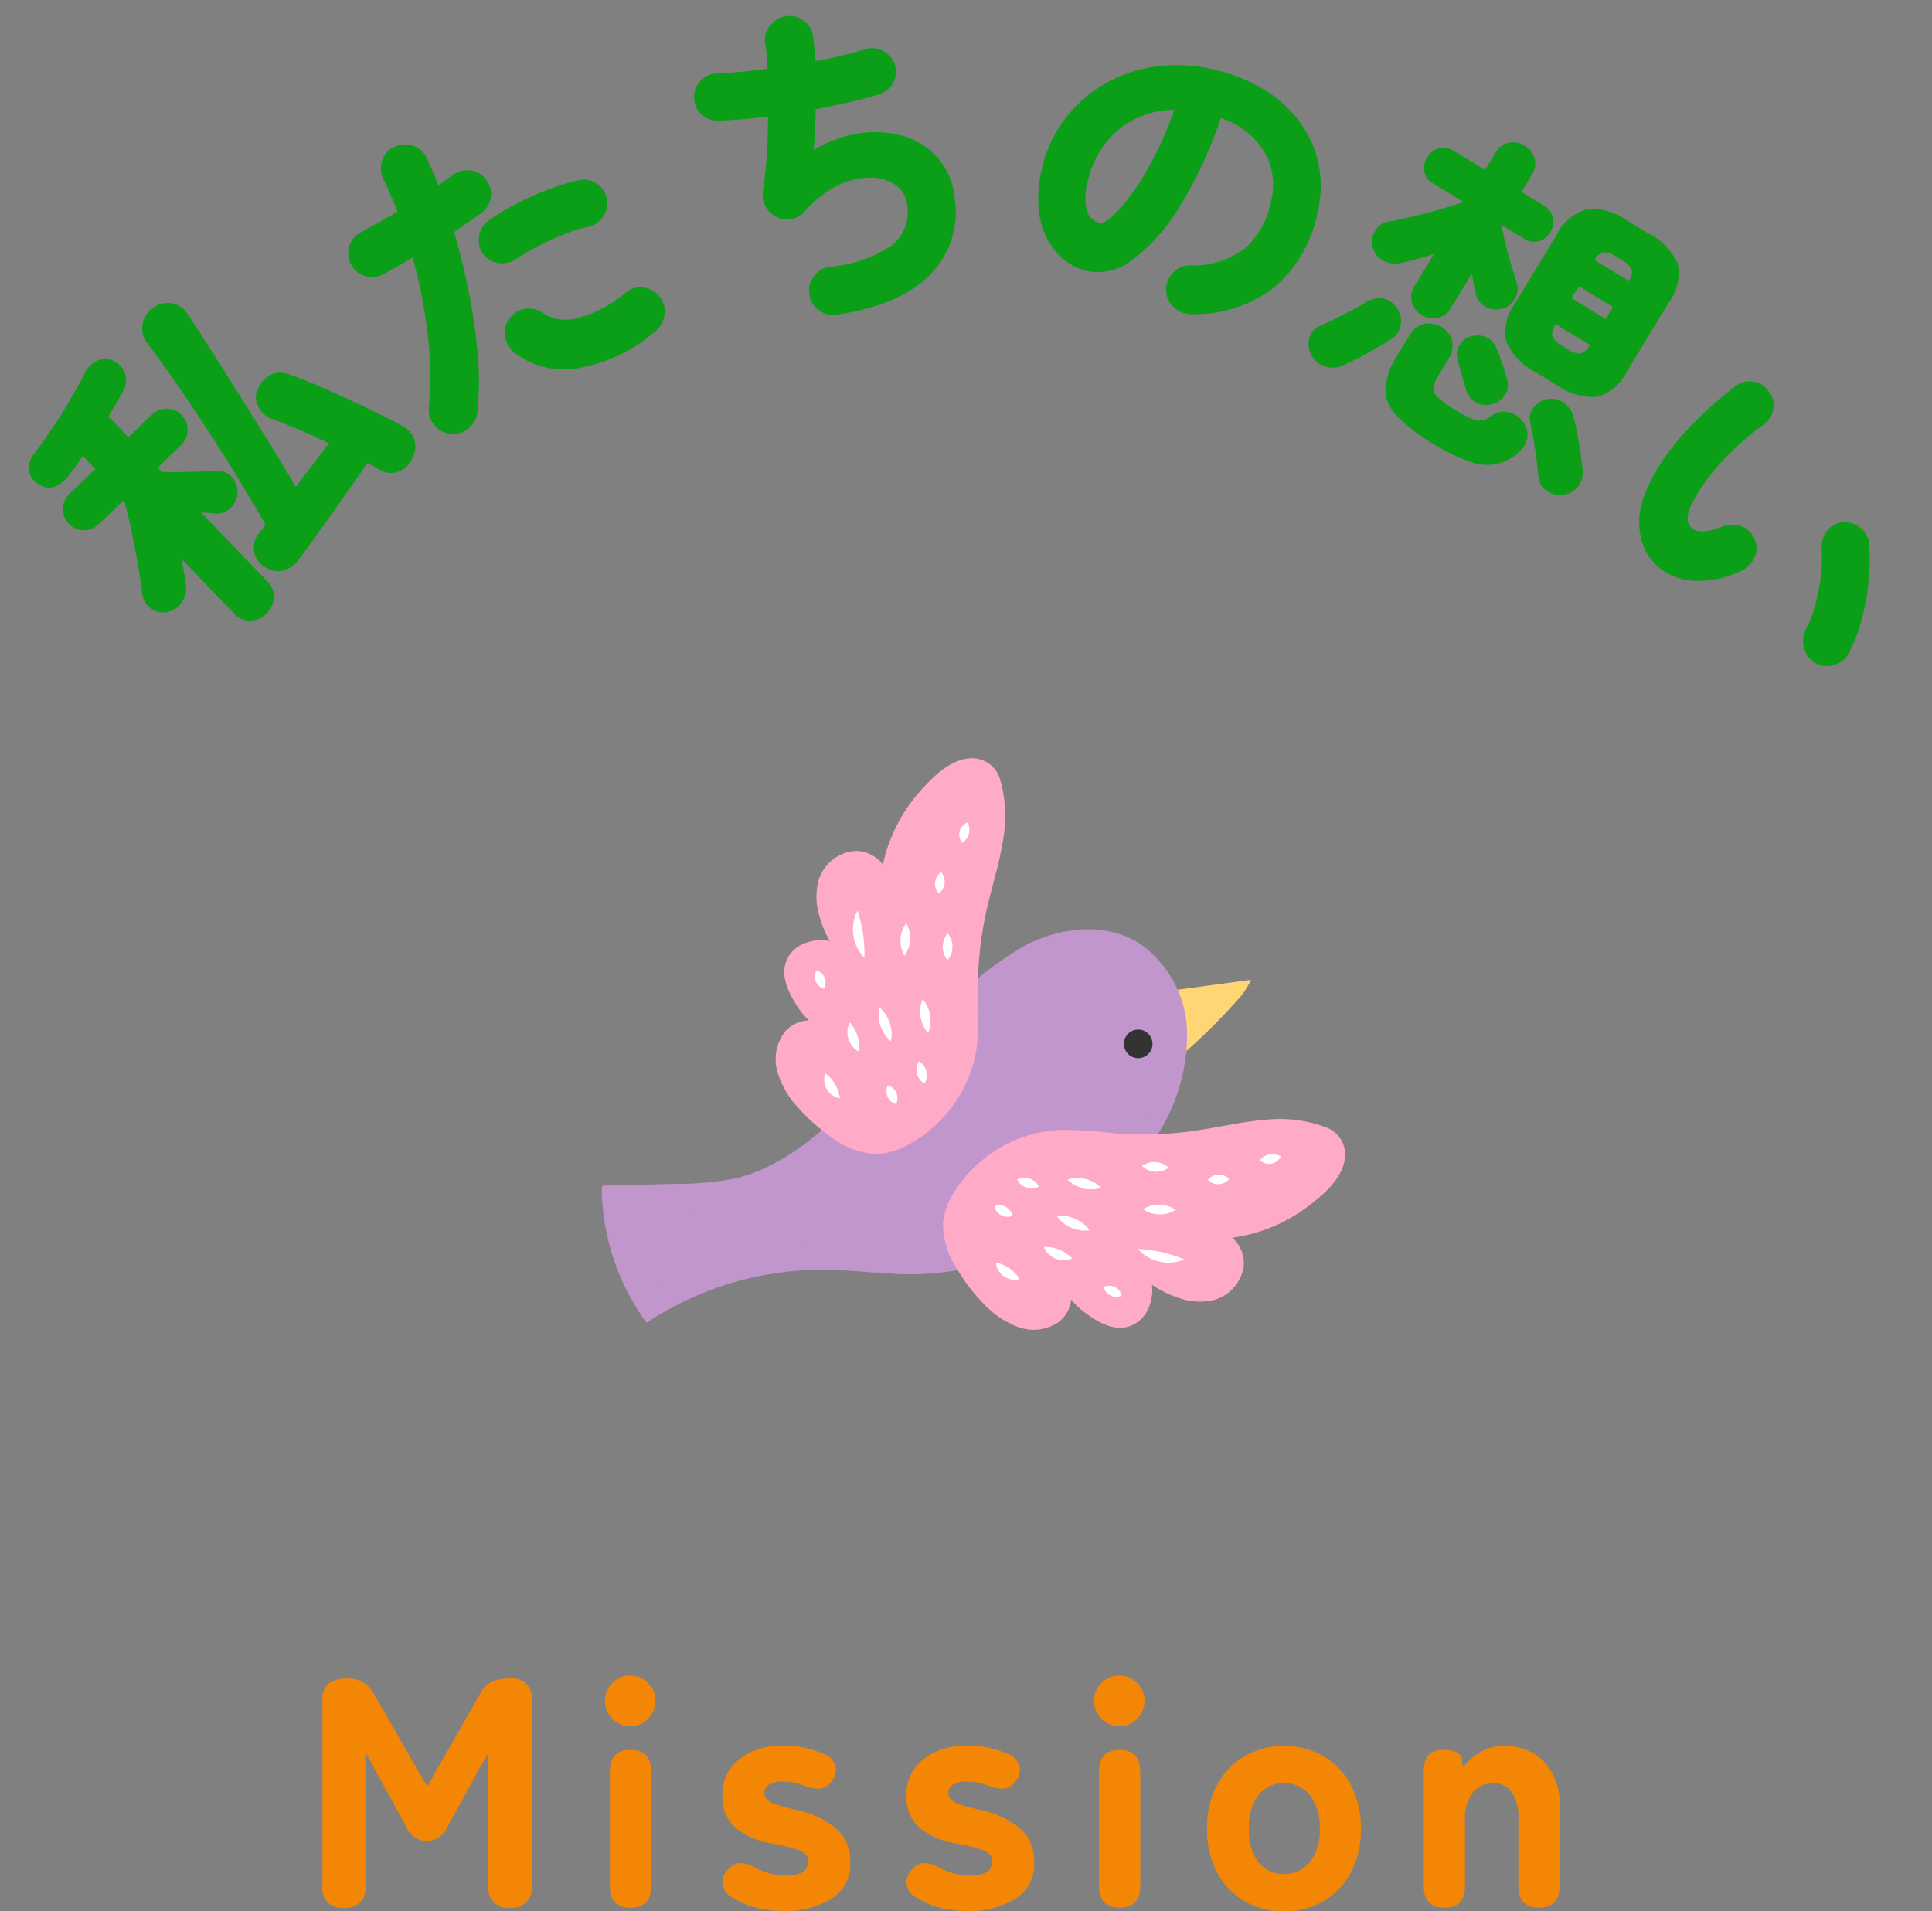 <svg xmlns="http://www.w3.org/2000/svg" xmlns:xlink="http://www.w3.org/1999/xlink" height="163.481" viewBox="0 0 165.24 163.481" width="165.24"><rect x="0" y="0" width="165.24" height="163.481" fill="#808080" stroke="none"/><clipPath id="a"><path d="m0 0h54.13v56.063h-54.13z"></path></clipPath><clipPath id="b"><path d="m0 0h31.738v43.441h-31.738z"></path></clipPath><clipPath id="c"><path d="m0 0h9.158v7.713h-9.158z"></path></clipPath><clipPath id="d"><path d="m0 0h12.825v26.009h-12.825z"></path></clipPath><clipPath id="e"><path d="m0 0h19.092v20.731h-19.092z"></path></clipPath><g clip-path="url(#a)" transform="matrix(.866 .5 -.5 .866 75.404 60.006)"><g clip-path="url(#a)"><path d="m0 5.347 6.916-5.347a6.408 6.408 0 0 1 -.176 2.268 50.183 50.183 0 0 1 -2.04 7.132z" fill="#ffd674" transform="translate(32.34 4.819)"></path><path d="m29.657.019a7.333 7.333 0 0 0 -.9-.01c-3.157.16-5.931 2.319-7.657 4.966a30.207 30.207 0 0 0 -3.385 8.8l-2.36 8.787c-1.184 4.411-2.511 9.066-5.854 12.178a24.558 24.558 0 0 1 -4.031 2.848l-5.47 3.344a7.7 7.7 0 0 0 .791 1.31 19.757 19.757 0 0 0 8.371 6.933 27.244 27.244 0 0 1 10.92-11.539c2.206-1.246 4.579-2.177 6.767-3.456a24.938 24.938 0 0 0 12.113-20.927 15.774 15.774 0 0 0 -2.338-8.936 9.527 9.527 0 0 0 -6.967-4.3" fill="#c196cd" transform="translate(0 6.888)"></path><g clip-path="url(#b)" opacity=".2" transform="translate(7.224 12.622)"><path d="m30.213 0a31.563 31.563 0 0 1 -.838 11.608 27.888 27.888 0 0 1 -3.492 6.962c-2.331 3.543-5.152 6.886-8.837 8.986-3 1.712-6.5 2.55-9.26 4.631a22.29 22.29 0 0 0 -4.894 5.685q-1.508 2.272-2.892 4.622a15.757 15.757 0 0 0 1.938.947 27.243 27.243 0 0 1 10.919-11.541c2.206-1.246 4.58-2.177 6.767-3.456a24.939 24.939 0 0 0 12.114-20.925 16.9 16.9 0 0 0 -1.525-7.519" fill="#c196cd"></path></g><g clip-path="url(#c)" fill="#c196cd" opacity=".5" transform="translate(2.438 44.97)"><path d="m6.273 0a14.063 14.063 0 0 1 -6.273 4.387 23.644 23.644 0 0 1 6.273-4.387"></path><path d="m4.769 0a9.781 9.781 0 0 1 -4.769 4.477 19.293 19.293 0 0 1 4.769-4.477" transform="translate(2.798 1.367)"></path><path d="m3.72 0a10.645 10.645 0 0 1 -3.72 4.615 10.639 10.639 0 0 1 3.72-4.615" transform="translate(5.438 3.098)"></path></g><path d="m1.35.007a1.223 1.223 0 1 0 1.09 1.343 1.224 1.224 0 0 0 -1.09-1.343" fill="#333" transform="translate(32.423 13.162)"></path><path d="m12.869 7.654c-.253-.892-.526-1.777-.864-2.64a11.289 11.289 0 0 0 -2.843-4.362 2.5 2.5 0 0 0 -2.9-.335c-1.341.774-1.986 2.483-2.323 4.046a13.866 13.866 0 0 0 .232 7.657 2.955 2.955 0 0 0 -2.6.156 3.539 3.539 0 0 0 -1.471 3.824 5.438 5.438 0 0 0 1.388 2.361 8.687 8.687 0 0 0 2.033 1.6 3.78 3.78 0 0 0 -1.941 1.461 2.741 2.741 0 0 0 -.443 1.2c-.181 1.637 1.141 2.678 2.432 3.387a7.088 7.088 0 0 0 1.79.73 2.775 2.775 0 0 0 -1.282 1.813 3.845 3.845 0 0 0 1.119 3.3 7.755 7.755 0 0 0 3.228 1.842 15.3 15.3 0 0 0 3.644.724 6.864 6.864 0 0 0 3.986-.656 6.046 6.046 0 0 0 1.964-2.044 11.407 11.407 0 0 0 .9-10.244 35.356 35.356 0 0 0 -2.355-4.244 30.79 30.79 0 0 1 -2.729-6.174c-.355-1.124-.646-2.268-.968-3.4" fill="#ffaac7" transform="translate(2.89)"></path><g clip-path="url(#d)" fill="#fff" transform="translate(6.68 5.274)"><path d="m.259 0a1.349 1.349 0 0 1 .474 1.738 1.093 1.093 0 0 1 -.474-1.738" transform="translate(4.605)"></path><path d="m.113 0a1.234 1.234 0 0 1 .724 1.688 1.234 1.234 0 0 1 -.724-1.688" transform="translate(4.91 4.815)"></path><path d="m.028 0a1.774 1.774 0 0 1 1.124 1.98 1.774 1.774 0 0 1 -1.124-1.98" transform="translate(8.103 9.08)"></path><path d="m.016 0a2.54 2.54 0 0 1 1.255 2.487 2.54 2.54 0 0 1 -1.255-2.487" transform="translate(4.606 10.086)"></path><path d="m0 0a2.835 2.835 0 0 1 1.872 2.291 2.835 2.835 0 0 1 -1.872-2.291" transform="translate(9.077 15.012)"></path><path d="m0 0a11.705 11.705 0 0 1 2.532 3.206 3.507 3.507 0 0 1 -2.532-3.206" transform="translate(.476 11.244)"></path><path d="m0 0a3.259 3.259 0 0 1 1.948 1.767 1.843 1.843 0 0 1 -1.948-1.767" transform="translate(4.694 19.861)"></path><path d="m0 0a3.024 3.024 0 0 1 2.312 2.012 3.024 3.024 0 0 1 -2.312-2.012" transform="translate(6.225 17.479)"></path><path d="m0 .028a1.156 1.156 0 0 1 1.419 1.049 1.156 1.156 0 0 1 -1.419-1.049" transform="translate(10.187 22.858)"></path><path d="m0 0a1.374 1.374 0 0 1 1.366 1.407 1.375 1.375 0 0 1 -1.366-1.407" transform="translate(11.459 19.784)"></path><path d="m0 0a3.128 3.128 0 0 1 2.15 1.222 1.624 1.624 0 0 1 -2.15-1.222" transform="translate(5.05 24.68)"></path><path d="m0 .026a1.083 1.083 0 0 1 1.332 1.047 1.083 1.083 0 0 1 -1.332-1.047" transform="translate(0 17.4)"></path></g><path d="m17.849 3.7c.713-.593 1.438-1.169 2.2-1.69a11.294 11.294 0 0 1 4.814-1.989 2.5 2.5 0 0 1 2.581 1.361c.671 1.4.238 3.17-.367 4.651a13.868 13.868 0 0 1 -4.517 6.187 2.953 2.953 0 0 1 2.056 1.6 3.538 3.538 0 0 1 -.947 3.983 5.435 5.435 0 0 1 -2.479 1.164 8.7 8.7 0 0 1 -2.579.168 3.78 3.78 0 0 1 .776 2.3 2.742 2.742 0 0 1 -.311 1.24c-.778 1.46-2.458 1.576-3.922 1.428a7.078 7.078 0 0 1 -1.889-.409 2.776 2.776 0 0 1 .034 2.22 3.844 3.844 0 0 1 -2.789 2.086 7.753 7.753 0 0 1 -3.7-.3 15.326 15.326 0 0 1 -3.42-1.46 6.862 6.862 0 0 1 -2.918-2.793 6.041 6.041 0 0 1 -.466-2.8 11.405 11.405 0 0 1 5.041-8.963 35.269 35.269 0 0 1 4.341-2.168 30.811 30.811 0 0 0 5.74-3.553c.928-.726 1.814-1.506 2.721-2.26" fill="#ffaac7" transform="translate(26.348 12.5)"></path><g clip-path="url(#e)" fill="#fff" transform="translate(29.933 16.621)"><path d="m1.373 0a1.349 1.349 0 0 0 -1.373 1.166 1.093 1.093 0 0 0 1.373-1.166" transform="translate(17.712)"></path><path d="m1.551.044a1.234 1.234 0 0 0 -1.551.983 1.234 1.234 0 0 0 1.551-.983" transform="translate(14.682 3.839)"></path><path d="m2.046.051a1.774 1.774 0 0 0 -2.046.999 1.773 1.773 0 0 0 2.046-1" transform="translate(9.215 5.595)"></path><path d="m2.44.008a2.54 2.54 0 0 0 -2.44 1.343 2.54 2.54 0 0 0 2.44-1.343" transform="translate(11.146 8.451)"></path><path d="m2.839.1a2.835 2.835 0 0 0 -2.839.831 2.836 2.836 0 0 0 2.839-.831" transform="translate(4.289 9.909)"></path><path d="m3.9 0a11.7 11.7 0 0 0 -3.9 1.215 3.508 3.508 0 0 0 3.9-1.215" transform="translate(12.454 11.757)"></path><path d="m2.606.125a3.26 3.26 0 0 0 -2.606.357 1.843 1.843 0 0 0 2.606-.357" transform="translate(5.4 16.36)"></path><path d="m3.044.257a3.024 3.024 0 0 0 -3.044.354 3.024 3.024 0 0 0 3.044-.354" transform="translate(5.044 13.396)"></path><path d="m1.764.378a1.156 1.156 0 0 0 -1.764.064 1.156 1.156 0 0 0 1.764-.064" transform="translate(0 15.5)"></path><path d="m1.922.235a1.375 1.375 0 0 0 -1.922.389 1.375 1.375 0 0 0 1.922-.389" transform="translate(.545 12.364)"></path><path d="m2.464.368a3.128 3.128 0 0 0 -2.464-.207 1.624 1.624 0 0 0 2.464.207" transform="translate(2.524 19.892)"></path><path d="m1.691.354a1.083 1.083 0 0 0 -1.691.112 1.083 1.083 0 0 0 1.691-.112" transform="translate(11.563 16.773)"></path></g></g></g><g fill="#0b9f17"><path d="m7.728 2.38a1.966 1.966 0 0 1 -1.386-.532 1.853 1.853 0 0 1 -.574-1.428v-6.468l-.668 1.036q-.308.476-.588.84a2.112 2.112 0 0 1 -1.386.854 1.982 1.982 0 0 1 -1.5-.35 1.746 1.746 0 0 1 -.702-1.232 1.837 1.837 0 0 1 .392-1.372q.42-.532 1.008-1.386t1.232-1.834q.644-.98 1.218-1.932t.938-1.652h-3a1.754 1.754 0 0 1 -1.288-.532 1.722 1.722 0 0 1 -.524-1.26 1.754 1.754 0 0 1 .532-1.288 1.754 1.754 0 0 1 1.288-.532h3.048v-1.54q-.532.112-1.036.21t-.952.154a2.8 2.8 0 0 1 -1.58-.154 1.475 1.475 0 0 1 -.826-1.162 1.537 1.537 0 0 1 .266-1.4 1.9 1.9 0 0 1 1.246-.672q1.092-.168 2.534-.476t2.88-.714q1.442-.406 2.506-.77a2.118 2.118 0 0 1 1.568-.014 1.638 1.638 0 0 1 .98 1.05 1.825 1.825 0 0 1 -.1 1.386 1.862 1.862 0 0 1 -1.106.938q-.532.168-1.148.35t-1.288.35v2.464h2.772a1.754 1.754 0 0 1 1.288.532 1.754 1.754 0 0 1 .532 1.288 1.722 1.722 0 0 1 -.532 1.26 1.754 1.754 0 0 1 -1.288.532h-2.768v.532q.448.448 1.12 1.078t1.3 1.19q.63.56.938.84a1.623 1.623 0 0 1 .646 1.236 1.8 1.8 0 0 1 -.5 1.316 1.8 1.8 0 0 1 -1.316.616 1.7 1.7 0 0 1 -1.316-.5q-.14-.168-.364-.42t-.5-.56v8.168a1.831 1.831 0 0 1 -.588 1.428 2.016 2.016 0 0 1 -1.408.532zm18.256-.952a2.029 2.029 0 0 1 -1.68 0 1.77 1.77 0 0 1 -1.036-1.228l-.168-.564-.168-.56q-1.12.224-2.478.49t-2.754.534q-1.4.266-2.646.49t-2.146.362a2.2 2.2 0 0 1 -1.652-.294 2.025 2.025 0 0 1 -.868-1.414 1.929 1.929 0 0 1 .35-1.512 2.027 2.027 0 0 1 1.5-.784q.168-.028.35-.042t.378-.042q.364-1.428.784-3.248t.826-3.836q.406-2.016.77-4.032t.644-3.85q.28-1.834.448-3.234a2 2 0 0 1 .868-1.5 2.074 2.074 0 0 1 1.624-.35 2.057 2.057 0 0 1 1.4.826 2.024 2.024 0 0 1 .308 1.666q-.308 1.736-.756 3.948t-.938 4.564q-.49 2.352-.966 4.55t-.898 3.932q1.2-.2 2.394-.378t2.226-.35q-.5-1.372-1.05-2.66t-1.022-2.24a2.062 2.062 0 0 1 -.084-1.6 1.679 1.679 0 0 1 1.064-1.092 2.448 2.448 0 0 1 1.582-.08 1.841 1.841 0 0 1 1.134 1.036q.476.924 1.022 2.2t1.092 2.674q.546 1.4 1.022 2.7t.784 2.29a2.013 2.013 0 0 1 -.028 1.578 2.088 2.088 0 0 1 -1.232 1.05z" transform="matrix(.721 -.693 .693 .721 15.548 56.151)"></path><path d="m3.78 1.288a2.013 2.013 0 0 1 -.966-1.288 1.968 1.968 0 0 1 .238-1.568 29.8 29.8 0 0 0 2.548-5.712 41.419 41.419 0 0 0 1.6-6.468q-.756.084-1.47.14t-1.358.084a2 2 0 0 1 -1.5-.49 1.962 1.962 0 0 1 -.686-1.414 1.95 1.95 0 0 1 .518-1.5 1.959 1.959 0 0 1 1.442-.658q.868-.056 1.778-.126t1.776-.152q.084-1.568.084-2.94a2.152 2.152 0 0 1 .516-1.512 1.851 1.851 0 0 1 1.414-.672 2.092 2.092 0 0 1 1.512.546 1.968 1.968 0 0 1 .672 1.47q0 1.148-.084 2.548.756-.14 1.428-.252a2.011 2.011 0 0 1 1.568.252 1.886 1.886 0 0 1 .9 1.288 1.922 1.922 0 0 1 -.28 1.568 2.009 2.009 0 0 1 -1.316.868q-.588.112-1.288.224t-1.484.252q-.392 2.6-1.064 5.306a48.2 48.2 0 0 1 -1.584 5.152 24.875 24.875 0 0 1 -2.058 4.326 2.089 2.089 0 0 1 -1.288.952 1.927 1.927 0 0 1 -1.568-.224zm19.544-.532a13.6 13.6 0 0 1 -7.406.028 6.946 6.946 0 0 1 -4.27-3.472 2.289 2.289 0 0 1 -.14-1.61 1.866 1.866 0 0 1 .98-1.218 2 2 0 0 1 1.582-.184 2.012 2.012 0 0 1 1.246.994 3.574 3.574 0 0 0 2.38 1.6 10.782 10.782 0 0 0 4.788-.224 1.909 1.909 0 0 1 1.554.28 2.111 2.111 0 0 1 .91 1.344 1.954 1.954 0 0 1 -.308 1.54 2.234 2.234 0 0 1 -1.316.922zm-1.4-10.528a10.884 10.884 0 0 0 -2.058-.294q-1.19-.07-2.422-.028a18.061 18.061 0 0 0 -2.268.21 2.177 2.177 0 0 1 -1.526-.336 1.909 1.909 0 0 1 -.854-1.26 2.029 2.029 0 0 1 .322-1.512 1.946 1.946 0 0 1 1.274-.868 18.853 18.853 0 0 1 2.856-.308 27.082 27.082 0 0 1 3.024.056 16.389 16.389 0 0 1 2.632.392 1.936 1.936 0 0 1 1.246.91 1.95 1.95 0 0 1 .238 1.526 1.925 1.925 0 0 1 -.924 1.246 2.086 2.086 0 0 1 -1.54.266z" transform="matrix(.906 -.423 .423 .906 34.583 37.533)"></path><path d="m12.768 2.268a2.045 2.045 0 0 1 -1.5-.546 1.959 1.959 0 0 1 -.656-1.442 2.019 2.019 0 0 1 .56-1.5 2.006 2.006 0 0 1 1.456-.658 11.059 11.059 0 0 0 5.4-1.2 3.59 3.59 0 0 0 1.736-3.248 2.394 2.394 0 0 0 -.812-1.89 3.728 3.728 0 0 0 -2.128-.854 6.486 6.486 0 0 0 -2.856.406 8.786 8.786 0 0 0 -3 1.89 1.869 1.869 0 0 1 -1.2.476 2.1 2.1 0 0 1 -1.26-.336 2.15 2.15 0 0 1 -.8-1.022 2.055 2.055 0 0 1 -.07-1.274q.364-1.288.658-2.94t.49-3.36q-1.286.03-2.386-.016t-1.89-.1a1.967 1.967 0 0 1 -1.372-.728 1.94 1.94 0 0 1 -.448-1.484 1.967 1.967 0 0 1 .728-1.372 1.94 1.94 0 0 1 1.482-.446q.756.056 1.876.084t2.408 0q.056-.644.07-1.176t-.014-.952a1.986 1.986 0 0 1 .574-1.512 2.076 2.076 0 0 1 1.47-.644 1.929 1.929 0 0 1 1.47.56 2.052 2.052 0 0 1 .63 1.456q0 .448-.014.966t-.042 1.106q1.232-.084 2.338-.224t1.974-.308a1.975 1.975 0 0 1 1.526.294 1.933 1.933 0 0 1 .882 1.274 1.934 1.934 0 0 1 -.294 1.512 1.946 1.946 0 0 1 -1.274.868q-1.12.224-2.562.392t-3.01.28q-.112.868-.252 1.736t-.308 1.708a10.759 10.759 0 0 1 4.214-.98 8.53 8.53 0 0 1 3.71.728 6.19 6.19 0 0 1 2.628 2.226 6.137 6.137 0 0 1 .98 3.486 7.614 7.614 0 0 1 -2.852 6.272q-2.856 2.296-8.26 2.492z" transform="matrix(.994 -.111 .111 .994 58.645 26.078)"></path><path d="m17.276.224a2.128 2.128 0 0 1 -1.6-.238 2.014 2.014 0 0 1 -.98-1.274 2.051 2.051 0 0 1 .252-1.582 1.964 1.964 0 0 1 1.26-.938 7.318 7.318 0 0 0 4.33-2.492 7.235 7.235 0 0 0 1.274-4.4 5.685 5.685 0 0 0 -1.5-4 6.756 6.756 0 0 0 -4.242-1.988 36.5 36.5 0 0 1 -1.806 8.2 15.7 15.7 0 0 1 -2.912 5.236 4.767 4.767 0 0 1 -3.486 1.82 5.062 5.062 0 0 1 -2.912-.9 6.174 6.174 0 0 1 -2.1-2.59 9.792 9.792 0 0 1 -.784-4.13 11.125 11.125 0 0 1 .9-4.438 11.4 11.4 0 0 1 2.548-3.7 11.857 11.857 0 0 1 3.932-2.51 13.531 13.531 0 0 1 5.054-.91 14.058 14.058 0 0 1 4.578.714 10.835 10.835 0 0 1 3.612 2.03 9.172 9.172 0 0 1 2.366 3.136 9.506 9.506 0 0 1 .84 4.03 11.342 11.342 0 0 1 -2.128 7.042 11.081 11.081 0 0 1 -6.496 3.882zm-9.376-5.908q.476 0 1.288-1.33a18.965 18.965 0 0 0 1.624-3.766 30.419 30.419 0 0 0 1.232-5.74 7.711 7.711 0 0 0 -3.248 1.61 7.294 7.294 0 0 0 -1.974 2.66 8.244 8.244 0 0 0 -.69 3.15 5.083 5.083 0 0 0 .462 2.6 1.474 1.474 0 0 0 1.306.816z" transform="matrix(.976 .217 -.217 .976 85.107 22.898)"></path><path d="m19.04-7.588a5.364 5.364 0 0 1 -3.528-.924 4.1 4.1 0 0 1 -1.064-3.22v-6.832a4.158 4.158 0 0 1 1.064-3.206 5.2 5.2 0 0 1 3.528-.966h2.016a5.356 5.356 0 0 1 3.542.924 4.172 4.172 0 0 1 1.05 3.248v6.832a4.13 4.13 0 0 1 -1.05 3.22 5.356 5.356 0 0 1 -3.542.924zm-10.892.868a1.833 1.833 0 0 1 -1.288-.49 1.754 1.754 0 0 1 -.532-1.358v-3.164q-.532.616-1.05 1.176a13 13 0 0 1 -.966.952 2.132 2.132 0 0 1 -1.442.616 1.761 1.761 0 0 1 -1.414-.612 1.836 1.836 0 0 1 -.448-1.3 1.527 1.527 0 0 1 .592-1.2q.616-.532 1.47-1.372t1.694-1.75q.84-.91 1.428-1.61h-3a1.565 1.565 0 0 1 -1.218-.468 1.681 1.681 0 0 1 -.434-1.18 1.7 1.7 0 0 1 .434-1.162 1.542 1.542 0 0 1 1.218-.49h3.136v-1.708a1.719 1.719 0 0 1 .532-1.33 1.833 1.833 0 0 1 1.288-.49 1.833 1.833 0 0 1 1.288.49 1.719 1.719 0 0 1 .532 1.33v1.708h2.24a1.542 1.542 0 0 1 1.218.49 1.7 1.7 0 0 1 .434 1.162 1.681 1.681 0 0 1 -.434 1.176 1.565 1.565 0 0 1 -1.218.476h-2.208q.5.588 1.2 1.288t1.372 1.3q.672.6 1.036.91a1.719 1.719 0 0 1 .616 1.232 1.7 1.7 0 0 1 -.448 1.316 1.819 1.819 0 0 1 -1.288.63 1.7 1.7 0 0 1 -1.316-.49q-.224-.224-.532-.56t-.672-.756v3.388a1.754 1.754 0 0 1 -.532 1.36 1.833 1.833 0 0 1 -1.288.49zm6.5 8.9a13.864 13.864 0 0 1 -3.906-.434 3.26 3.26 0 0 1 -2-1.484 5.9 5.9 0 0 1 -.594-2.862v-2.16a1.831 1.831 0 0 1 .588-1.428 1.981 1.981 0 0 1 1.372-.532 1.917 1.917 0 0 1 1.372.532 1.877 1.877 0 0 1 .56 1.428v1.792a2.3 2.3 0 0 0 .2 1.064 1.122 1.122 0 0 0 .784.5 7.865 7.865 0 0 0 1.708.14 11.76 11.76 0 0 0 1.624-.084 1.675 1.675 0 0 0 .854-.336 1.864 1.864 0 0 0 .49-.756 1.775 1.775 0 0 1 1.06-1.004 1.874 1.874 0 0 1 1.456.028 1.748 1.748 0 0 1 1.078.952 2 2 0 0 1 .042 1.456 4.536 4.536 0 0 1 -1.12 1.876 4.3 4.3 0 0 1 -2.044 1.008 16.1 16.1 0 0 1 -3.528.308zm-12.856-1.116a1.966 1.966 0 0 1 -.84-1.106 1.511 1.511 0 0 1 .248-1.386q.34-.472.76-1.148t.84-1.358q.42-.686.672-1.19a2 2 0 0 1 1.12-1.076 1.772 1.772 0 0 1 1.456.1 1.884 1.884 0 0 1 1.008 1.05 1.845 1.845 0 0 1 -.112 1.526q-.448.9-1.106 2.058a21.256 21.256 0 0 1 -1.246 1.966 2.136 2.136 0 0 1 -1.3.854 2.02 2.02 0 0 1 -1.5-.29zm24.668-.896a1.985 1.985 0 0 1 -1.4.42 1.591 1.591 0 0 1 -1.232-.672q-.336-.476-.882-1.162t-1.12-1.344q-.574-.658-.994-1.078a1.486 1.486 0 0 1 -.392-1.3 1.834 1.834 0 0 1 .672-1.218 1.826 1.826 0 0 1 1.33-.42 2.122 2.122 0 0 1 1.33.616q.476.448 1.036 1.078t1.092 1.272q.532.644.868 1.092a1.935 1.935 0 0 1 .42 1.414 2 2 0 0 1 -.728 1.302zm-11.816-3.444q-.448-.392-.966-.882t-.938-.882a1.467 1.467 0 0 1 -.5-1.148 1.554 1.554 0 0 1 .448-1.148 2 2 0 0 1 1.2-.63 1.72 1.72 0 0 1 1.26.406q.2.14.56.434t.756.63q.392.336.644.56a1.766 1.766 0 0 1 .672 1.288 1.855 1.855 0 0 1 -.588 1.372 1.679 1.679 0 0 1 -1.232.546 1.81 1.81 0 0 1 -1.316-.546zm3.7-11.312h3.416v-1.2h-3.42zm1.34 3.888h.756a1.52 1.52 0 0 0 1.036-.266 1.266 1.266 0 0 0 .28-.938v-.084h-3.416v.084a1.266 1.266 0 0 0 .28.938 1.573 1.573 0 0 0 1.064.266zm-1.344-7.7h3.416a1.26 1.26 0 0 0 -.28-.952 1.582 1.582 0 0 0 -1.036-.248h-.756a1.638 1.638 0 0 0 -1.064.252 1.26 1.26 0 0 0 -.28.948z" transform="matrix(.855 .519 -.519 .855 111.152 28.458)"></path><path d="m4.564-4.676a13.752 13.752 0 0 1 -1.386-3.318 23.052 23.052 0 0 1 -.756-4.186 33.021 33.021 0 0 1 -.1-4.62 1.914 1.914 0 0 1 .658-1.428 1.976 1.976 0 0 1 1.5-.5 1.851 1.851 0 0 1 1.414.672 2.048 2.048 0 0 1 .49 1.512 23.231 23.231 0 0 0 .014 3.7 20.011 20.011 0 0 0 .532 3.254 12.4 12.4 0 0 0 .854 2.422q.644 1.2 1.526.98t1.5-2.1a2.167 2.167 0 0 1 1.05-1.232 1.887 1.887 0 0 1 1.582-.14 1.911 1.911 0 0 1 1.158 1.036 2.286 2.286 0 0 1 .126 1.6 8.246 8.246 0 0 1 -1.96 3.64 5.143 5.143 0 0 1 -2.8 1.54 4.7 4.7 0 0 1 -2.954-.476 6.2 6.2 0 0 1 -2.448-2.356zm20.272-2.156a2.033 2.033 0 0 1 -1.582-.084 2.165 2.165 0 0 1 -1.134-1.148 9.567 9.567 0 0 0 -1.078-1.946 18.336 18.336 0 0 0 -1.568-1.946 11.179 11.179 0 0 0 -1.722-1.54 2.288 2.288 0 0 1 -.91-1.33 1.85 1.85 0 0 1 .322-1.582 2.093 2.093 0 0 1 1.344-.826 1.938 1.938 0 0 1 1.54.35 18.3 18.3 0 0 1 2.506 2.2 20.476 20.476 0 0 1 2.1 2.576 12.671 12.671 0 0 1 1.386 2.56 2.022 2.022 0 0 1 -.04 1.596 1.991 1.991 0 0 1 -1.164 1.12z" transform="matrix(.643 .766 -.766 .643 134.048 42.074)"></path></g><path d="m-50.946 0a1.633 1.633 0 0 1 -1.848-1.848v-15.9a1.662 1.662 0 0 1 .56-1.456 2.819 2.819 0 0 1 1.624-.396 2.366 2.366 0 0 1 2.184 1.26l4.592 7.98 4.536-7.952a2.322 2.322 0 0 1 1.022-1.036 3.851 3.851 0 0 1 1.526-.252 1.633 1.633 0 0 1 1.85 1.848v15.9a1.633 1.633 0 0 1 -1.85 1.852 1.633 1.633 0 0 1 -1.85-1.848v-11.452l-3.47 6.328a2.014 2.014 0 0 1 -1.792 1.288 2.014 2.014 0 0 1 -1.792-1.288l-3.472-6.328v11.452a1.621 1.621 0 0 1 -1.82 1.848zm24.5 0q-1.764 0-1.764-1.848v-9.8q0-1.848 1.764-1.848t1.764 1.848v9.8q0 1.848-1.764 1.848zm-.028-15.512a2.056 2.056 0 0 1 -1.526-.644 2.125 2.125 0 0 1 -.63-1.54 2.078 2.078 0 0 1 .63-1.526 2.078 2.078 0 0 1 1.526-.63 2.078 2.078 0 0 1 1.526.63 2.078 2.078 0 0 1 .63 1.526 2.125 2.125 0 0 1 -.63 1.54 2.056 2.056 0 0 1 -1.526.644zm13.104 15.792a9.725 9.725 0 0 1 -2.282-.266 6.951 6.951 0 0 1 -2.086-.882 1.581 1.581 0 0 1 -.84-1.162 1.617 1.617 0 0 1 .478-1.246 1.483 1.483 0 0 1 1.1-.546 3 3 0 0 1 1.358.462 5.114 5.114 0 0 0 2.464.588 2.963 2.963 0 0 0 1.484-.266 1.085 1.085 0 0 0 .42-.994.8.8 0 0 0 -.21-.546 2.022 2.022 0 0 0 -.868-.448 18.374 18.374 0 0 0 -1.974-.462 6.694 6.694 0 0 1 -3.15-1.344 3.563 3.563 0 0 1 -1.106-2.856 3.675 3.675 0 0 1 .672-2.2 4.4 4.4 0 0 1 1.834-1.456 6.363 6.363 0 0 1 2.618-.518 8.54 8.54 0 0 1 3.584.728 1.589 1.589 0 0 1 .974 1.066 1.525 1.525 0 0 1 -.35 1.26 1.384 1.384 0 0 1 -1.05.63 3.771 3.771 0 0 1 -1.386-.294 4.053 4.053 0 0 0 -.84-.238 5.272 5.272 0 0 0 -.868-.07 1.974 1.974 0 0 0 -1.26.294.888.888 0 0 0 -.336.686.819.819 0 0 0 .168.5 1.653 1.653 0 0 0 .728.434 15.82 15.82 0 0 0 1.736.49 7.752 7.752 0 0 1 3.514 1.61 3.684 3.684 0 0 1 1.19 2.87 3.476 3.476 0 0 1 -1.614 3.14 7.45 7.45 0 0 1 -4.102 1.036zm15.736 0a9.725 9.725 0 0 1 -2.282-.266 6.951 6.951 0 0 1 -2.084-.882 1.581 1.581 0 0 1 -.84-1.162 1.617 1.617 0 0 1 .476-1.246 1.483 1.483 0 0 1 1.104-.546 3 3 0 0 1 1.36.462 5.114 5.114 0 0 0 2.464.588 2.963 2.963 0 0 0 1.484-.266 1.085 1.085 0 0 0 .42-.994.8.8 0 0 0 -.21-.546 2.022 2.022 0 0 0 -.868-.448 18.374 18.374 0 0 0 -1.974-.462 6.694 6.694 0 0 1 -3.15-1.344 3.563 3.563 0 0 1 -1.108-2.856 3.675 3.675 0 0 1 .672-2.2 4.4 4.4 0 0 1 1.834-1.454 6.363 6.363 0 0 1 2.618-.518 8.54 8.54 0 0 1 3.584.728 1.589 1.589 0 0 1 .966 1.064 1.525 1.525 0 0 1 -.35 1.26 1.384 1.384 0 0 1 -1.05.63 3.771 3.771 0 0 1 -1.386-.294 4.053 4.053 0 0 0 -.84-.238 5.272 5.272 0 0 0 -.868-.07 1.974 1.974 0 0 0 -1.26.294.888.888 0 0 0 -.336.686.819.819 0 0 0 .168.5 1.653 1.653 0 0 0 .728.434 15.82 15.82 0 0 0 1.736.49 7.752 7.752 0 0 1 3.514 1.61 3.684 3.684 0 0 1 1.19 2.87 3.476 3.476 0 0 1 -1.61 3.14 7.45 7.45 0 0 1 -4.102 1.036zm13.02-.28q-1.764 0-1.764-1.848v-9.8q0-1.848 1.764-1.848t1.764 1.848v9.8q0 1.848-1.764 1.848zm-.028-15.512a2.056 2.056 0 0 1 -1.526-.644 2.125 2.125 0 0 1 -.63-1.54 2.078 2.078 0 0 1 .63-1.526 2.078 2.078 0 0 1 1.526-.63 2.078 2.078 0 0 1 1.526.63 2.078 2.078 0 0 1 .63 1.526 2.125 2.125 0 0 1 -.63 1.54 2.056 2.056 0 0 1 -1.526.644zm14.084 15.82a6.606 6.606 0 0 1 -3.374-.868 6.11 6.11 0 0 1 -2.352-2.464 7.778 7.778 0 0 1 -.854-3.724 7.757 7.757 0 0 1 .854-3.738 6.23 6.23 0 0 1 2.352-2.464 6.524 6.524 0 0 1 3.374-.882 6.5 6.5 0 0 1 3.388.882 6.261 6.261 0 0 1 2.338 2.464 7.757 7.757 0 0 1 .854 3.738 7.778 7.778 0 0 1 -.854 3.724 6.14 6.14 0 0 1 -2.338 2.464 6.585 6.585 0 0 1 -3.388.868zm0-3.192a2.765 2.765 0 0 0 2.2-.994 4.284 4.284 0 0 0 .854-2.87 4.331 4.331 0 0 0 -.854-2.9 2.765 2.765 0 0 0 -2.2-.994 2.684 2.684 0 0 0 -2.17.994 4.433 4.433 0 0 0 -.826 2.9 4.384 4.384 0 0 0 .826 2.87 2.684 2.684 0 0 0 2.17.994zm13.72 2.884q-1.762 0-1.762-1.848v-9.8q0-1.848 1.568-1.848 1.6 0 1.68.756l.084.756a5.537 5.537 0 0 1 1.442-1.288 3.809 3.809 0 0 1 2.086-.56 4.616 4.616 0 0 1 3.43 1.344 5.428 5.428 0 0 1 1.33 3.976v6.664q-.002 1.848-1.766 1.848t-1.764-1.848v-5.8a3.67 3.67 0 0 0 -.574-2.24 1.849 1.849 0 0 0 -1.554-.756 2.24 2.24 0 0 0 -1.75.77 3.574 3.574 0 0 0 -.686 2.422v5.6q0 1.852-1.764 1.852z" fill="#f48606" transform="translate(80.373 163.173)"></path></svg>